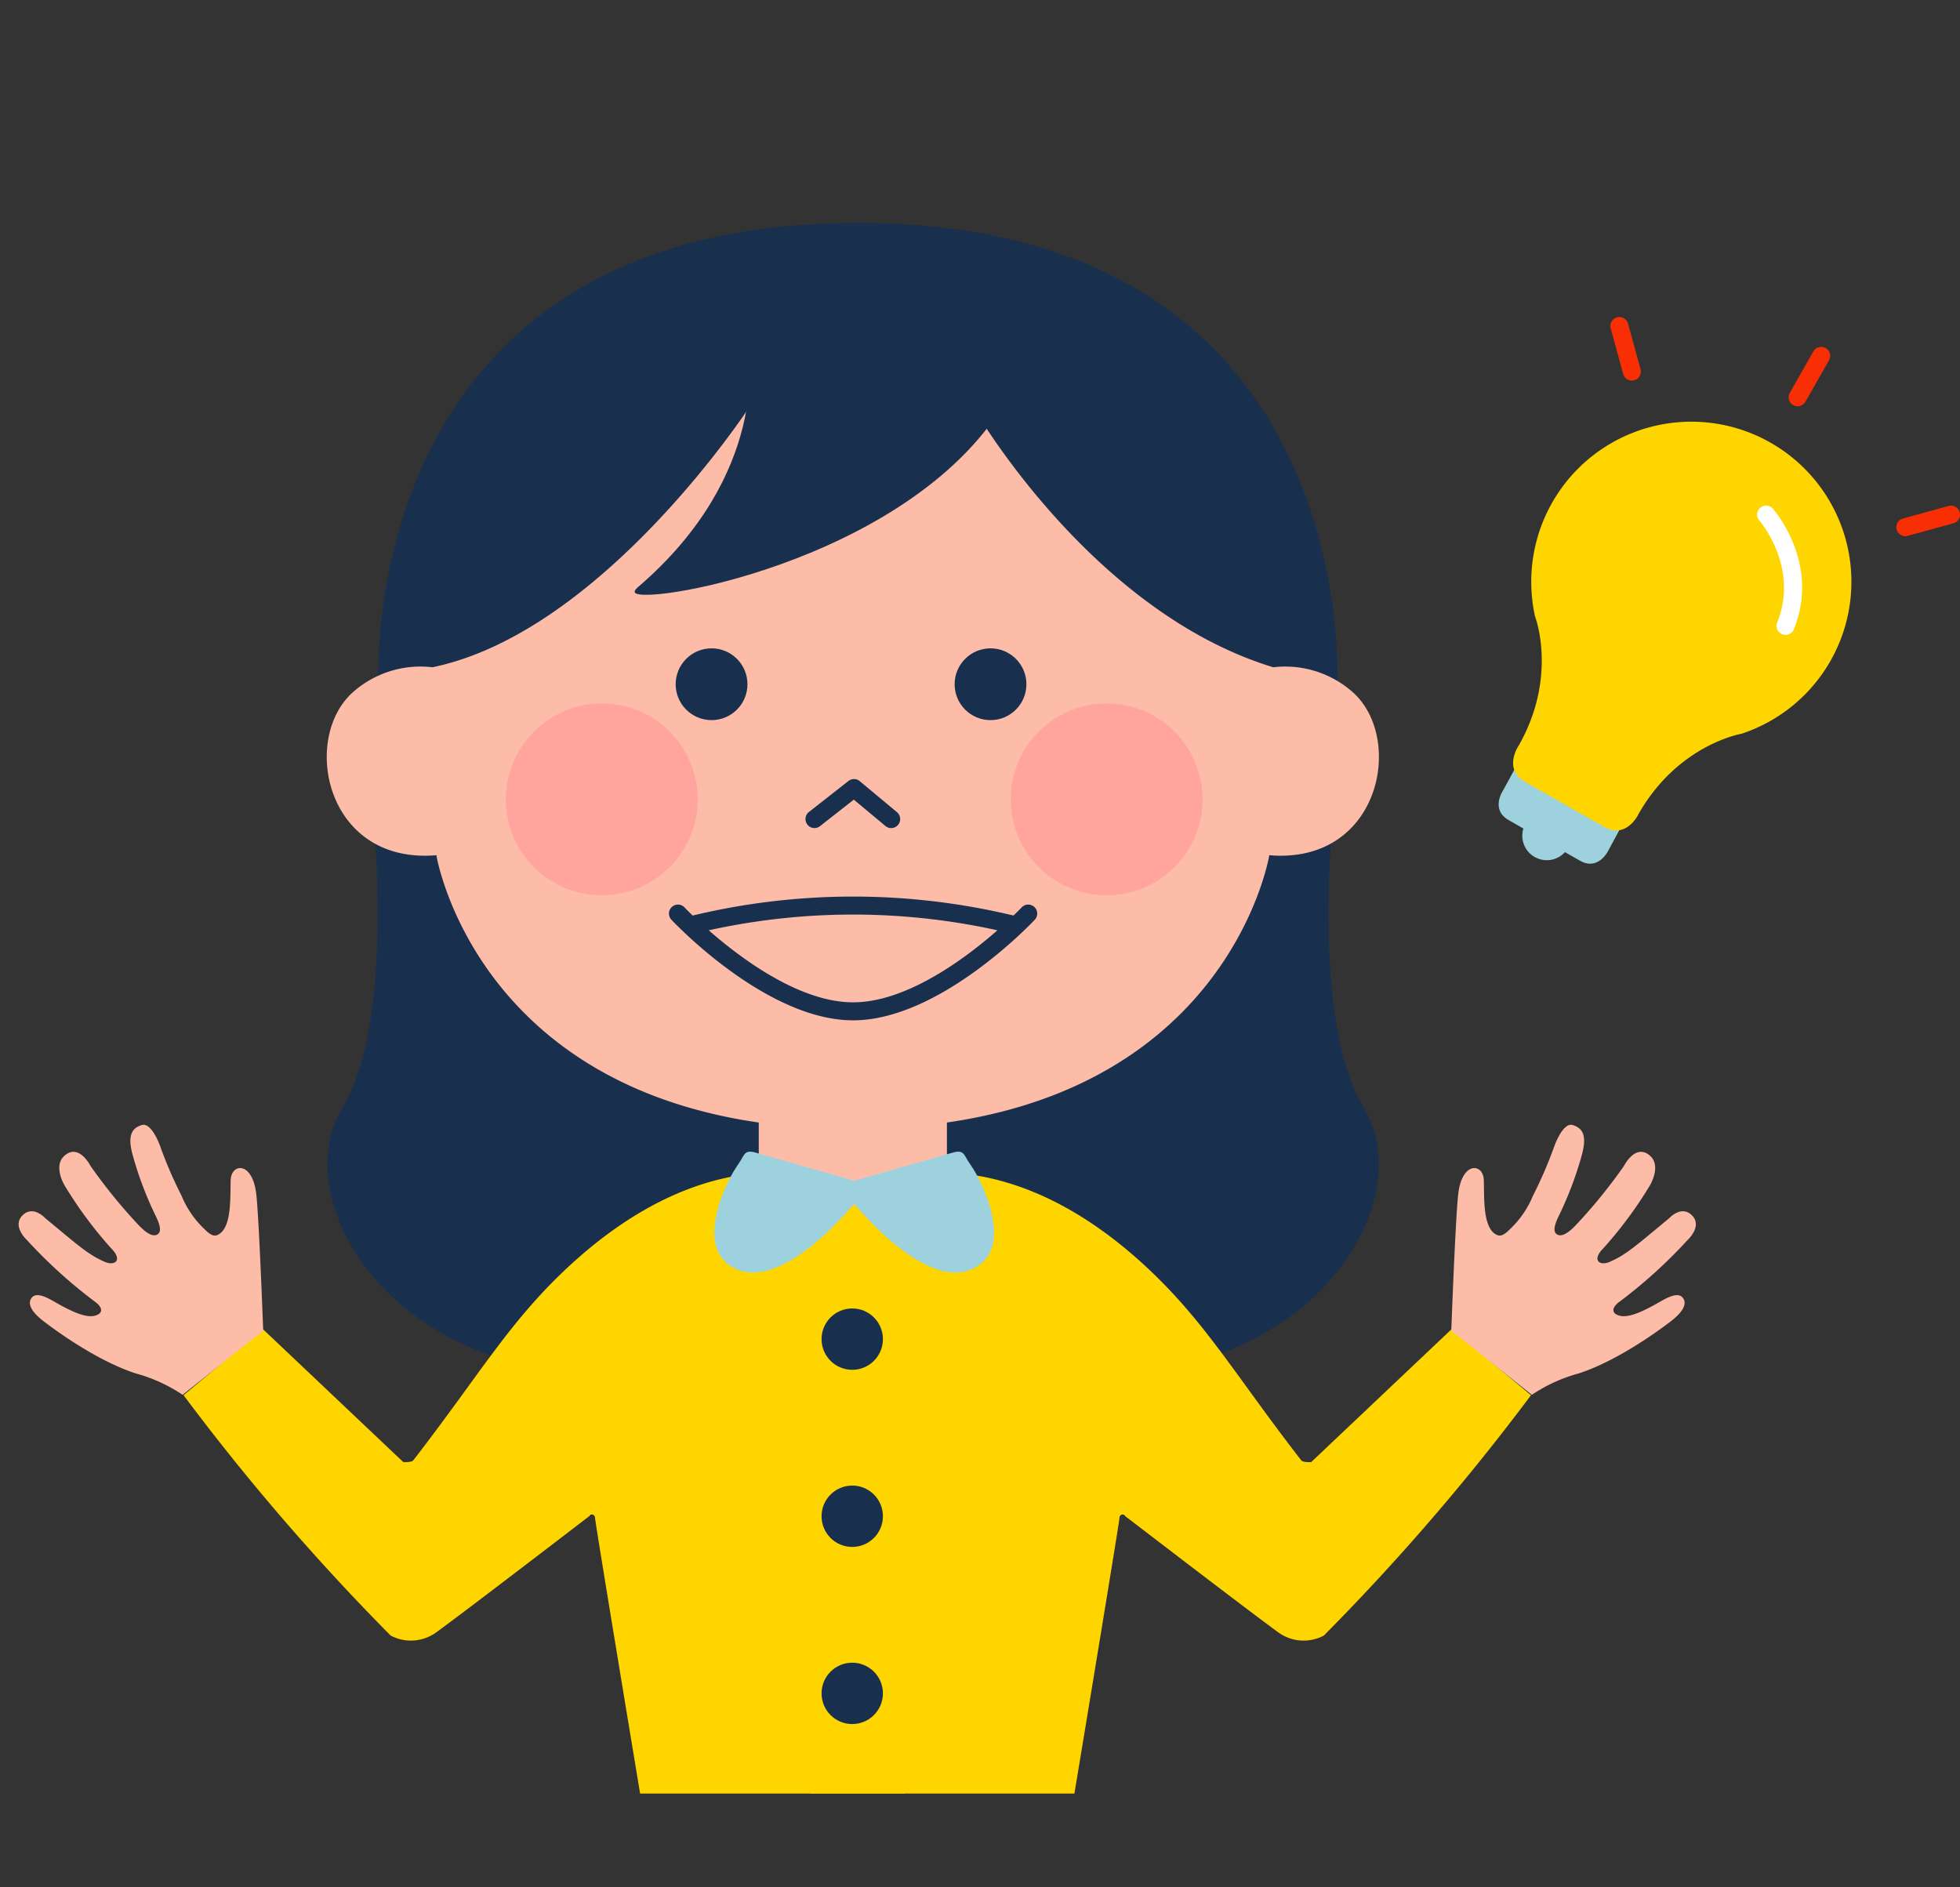 <svg xmlns="http://www.w3.org/2000/svg" width="243" height="234"><rect width="100%" height="100%" fill="#333333" stroke="none"/><defs><clipPath id="a"><path data-name="長方形 23141" transform="translate(815 1431)" fill="none" stroke="#707070" d="M0 0h243v234H0z"/></clipPath></defs><g transform="translate(-815 -1431)" clip-path="url(#a)"><g data-name="グループ 54729" transform="translate(304.299 1291.869)"><path data-name="パス 1643" d="M556.951 240.082s2.734 25.7-3.772 36.331c-7 11.427 5.787 33.408 33.506 33.128s28.9 0 28.9 0v-60.008z" fill="#18304e"/><path data-name="パス 1644" d="M623.575 291.299s-15.189-6.8-16.824-6.8c-6.277 0-15.9 2.237-26.717 12.773-6.625 6.454-10.407 13.009-18.1 22.922-.206.267-1.226.22-1.226.22l-17.425-16.5-9.827 8.2a282.709 282.709 0 0025.677 29.8 5.343 5.343 0 005.5-.288c3.068-2.188 19.118-14.508 19.118-14.508.242-.387.731-.216.731.264s5.579 34.124 5.579 34.124h32.776" fill="#ffd500"/><path data-name="パス 1645" d="M533.342 312.068a19.673 19.673 0 00-5.829-2.659c-4.7-1.53-9.765-5.192-11.475-6.517-1.286-1-2.078-2.106-1.364-2.906.577-.648 1.818-.013 2.74.52 2.628 1.519 4.275 2.136 5.338 1.654.871-.394.443-1.13-.32-1.667a61.258 61.258 0 01-8.372-7.593s-1.837-1.66-.652-2.99c1.33-1.491 2.913.267 2.913.267 4 3.3 5.348 4.554 7.421 5.426 1.213.509 2.2-.24.742-1.7a51.081 51.081 0 01-5.777-7.8s-1.491-2.447.037-3.724c1.78-1.487 3.171 1.3 3.171 1.3a65.807 65.807 0 006.143 7.528c.656.642 1.57 1.4 2.209.943.436-.315.317-1.025-.187-2.11a43.7 43.7 0 01-2.921-7.668c-.59-2.15-.33-3.339 1.149-3.756 1.194-.337 2.23 2.57 2.23 2.57a53.184 53.184 0 002.683 6.225 11.907 11.907 0 002.872 4.153c.924.937 1.354.861 1.832.539 1.544-1.041 1.3-4.765 1.377-6.678.083-2.085 2.7-2.324 3.169 1.736.347 2.986.862 16.95.862 16.95" fill="#fcbca8"/><path data-name="パス 1646" d="M675.981 240.082s-2.734 25.7 3.772 36.331c7 11.427-5.787 33.408-33.506 33.128s-28.9 0-28.9 0v-60.008z" fill="#18304e"/><path data-name="長方形 4074" fill="#fcbca8" d="M604.771 270.312H628.1v23.867h-23.329z"/><path data-name="パス 1647" d="M610.391 291.299s15.189-6.8 16.824-6.8c6.277 0 15.9 2.237 26.717 12.773 6.624 6.454 10.407 13.009 18.1 22.922.207.267 1.226.22 1.226.22l17.426-16.5 9.827 8.2a282.721 282.721 0 01-25.677 29.8 5.344 5.344 0 01-5.5-.288c-3.067-2.188-19.118-14.508-19.118-14.508-.242-.387-.731-.216-.731.264s-5.578 34.124-5.578 34.124h-32.774" fill="#ffd500"/><path data-name="パス 1648" d="M617.056 166.764c-63.226 0-59.424 57.872-59.424 57.872l59.424 2.311 59.425-2.311s3.802-57.872-59.425-57.872z" fill="#18304e"/><path data-name="パス 1649" d="M603.584 189.628s-18.175 27.881-39.267 32.234a12.618 12.618 0 00-9.945 3.167c-6.362 5.823-3.236 21.293 10.431 20.137 0 0 5.515 33.943 51.632 33.943s51.632-33.943 51.632-33.943c13.666 1.156 16.793-14.314 10.432-20.137a12.62 12.62 0 00-9.946-3.167c-22.725-6.923-37.191-32.234-37.191-32.234" fill="#fcbca8"/><path data-name="パス 1650" d="M603.485 182.755s2.718 15.061-13.645 29.134c-.438.376-.844.831.227.953 5.62.636 40.536-7.05 47.953-29.745" fill="#18304e"/><circle data-name="楕円形 53" cx="4.45" cy="4.45" r="4.45" transform="translate(594.47 219.516)" fill="#18304e"/><circle data-name="楕円形 54" cx="4.45" cy="4.45" r="4.45" transform="translate(629.055 219.516)" fill="#18304e"/><g data-name="グループ 54724"><path data-name="パス 1651" d="M616.467 265.637c-10.7 0-22.067-11.983-22.545-12.492a1.116 1.116 0 011.626-1.528c.111.117 11.192 11.789 20.919 11.789s20.808-11.671 20.919-11.789a1.116 1.116 0 011.626 1.528c-.478.509-11.85 12.492-22.545 12.492z" fill="#18304e"/></g><path data-name="パス 1652" d="M611.68 241.799a1.116 1.116 0 01-.69-1.993l4.9-3.845a1.117 1.117 0 011.4.02l4.613 3.845a1.116 1.116 0 01-1.429 1.715l-3.919-3.267-4.19 3.287a1.109 1.109 0 01-.685.238z" fill="#18304e"/><circle data-name="楕円形 55" cx="11.893" cy="11.893" r="11.893" transform="translate(636.01 226.346)" fill="#ffa59e"/><circle data-name="楕円形 56" cx="11.893" cy="11.893" r="11.893" transform="translate(573.42 226.346)" fill="#ffa59e"/><path data-name="パス 1653" d="M616.221 285.639s11.316-3.228 12.6-3.6c1.461-.427 1.369.338 2.128 1.394 1.7 2.37 5.022 9.61 1.287 12.448-6.129 4.658-16.011-7.976-16.011-7.976" fill="#9dd1de"/><path data-name="パス 1654" d="M616.985 285.639s-11.316-3.228-12.6-3.6c-1.461-.427-1.368.338-2.128 1.394-1.7 2.37-5.022 9.61-1.287 12.448 6.129 4.658 16.011-7.976 16.011-7.976" fill="#9dd1de"/><circle data-name="楕円形 57" cx="3.804" cy="3.804" r="3.804" transform="translate(612.557 301.36)" fill="#18304e"/><circle data-name="楕円形 58" cx="3.804" cy="3.804" r="3.804" transform="translate(612.557 323.32)" fill="#18304e"/><circle data-name="楕円形 59" cx="3.804" cy="3.804" r="3.804" transform="translate(612.557 345.281)" fill="#18304e"/><path data-name="パス 1655" d="M636.494 254.941a1.138 1.138 0 01-.309-.043 83.062 83.062 0 00-39.435 0 1.116 1.116 0 01-.617-2.144 85.218 85.218 0 0140.669 0 1.116 1.116 0 01-.309 2.188z" fill="#18304e"/><path data-name="パス 1656" d="M700.62 312.068a19.686 19.686 0 015.83-2.659c4.7-1.53 9.765-5.192 11.475-6.517 1.286-1 2.078-2.106 1.364-2.906-.577-.648-1.818-.013-2.74.52-2.628 1.519-4.275 2.136-5.338 1.654-.872-.394-.444-1.13.319-1.667a61.228 61.228 0 008.373-7.593s1.837-1.66.652-2.99c-1.33-1.491-2.913.267-2.913.267-4 3.3-5.348 4.554-7.421 5.426-1.213.509-2.2-.24-.741-1.7a51.14 51.14 0 005.777-7.8s1.491-2.447-.037-3.724c-1.781-1.487-3.171 1.3-3.171 1.3a65.811 65.811 0 01-6.143 7.528c-.656.642-1.57 1.4-2.209.943-.436-.315-.317-1.025.187-2.11a43.766 43.766 0 002.921-7.668c.59-2.15.33-3.339-1.15-3.756-1.193-.337-2.229 2.57-2.229 2.57a53.158 53.158 0 01-2.683 6.225 11.908 11.908 0 01-2.872 4.153c-.925.937-1.354.861-1.832.539-1.544-1.041-1.3-4.765-1.378-6.678-.083-2.085-2.7-2.324-3.169 1.736-.346 2.986-.861 16.95-.861 16.95" fill="#fcbca8"/><g data-name="グループ 54728"><path data-name="パス 1657" d="M710.138 244.517s-1.216 2.658-3.557 1.326l-8.829-5.024c-2.341-1.333-.676-3.735-.676-3.735l1.534-2.808 13.047 7.424z" fill="#9dd1de"/><path data-name="パス 1658" d="M705.073 244.312a3.036 3.036 0 01-5.277-3" fill="#9dd1de"/><g data-name="グループ 54725"><path data-name="パス 1659" d="M699.8 236.08c-2.821-1.605-.815-4.5-.815-4.5 4.873-8.563 2.052-15.957 2.052-15.957l-.026-.083a19.846 19.846 0 1125.6 14.567l-.086.02s-7.8 1.351-12.669 9.914c0 0-1.466 3.2-4.287 1.6z" fill="#ffd500"/></g><path data-name="パス 1660" d="M733.572 189.502a1.116 1.116 0 01-.968-1.667l2.9-5.105a1.115 1.115 0 111.939 1.1l-2.9 5.1a1.116 1.116 0 01-.971.572z" fill="#f82f04"/><g data-name="グループ 54727"><g data-name="グループ 54726" fill="#f82f04"><path data-name="パス 1661" d="M713.018 186.317a1.116 1.116 0 01-1.075-.82l-1.556-5.663a1.116 1.116 0 012.152-.591l1.556 5.663a1.116 1.116 0 01-.781 1.371 1.1 1.1 0 01-.296.04z"/><path data-name="パス 1662" d="M746.922 205.61a1.116 1.116 0 01-.294-2.192l5.663-1.556a1.115 1.115 0 01.59 2.151l-5.663 1.556a1.1 1.1 0 01-.296.041z"/></g></g><path data-name="パス 1663" d="M732.068 217.847a1.116 1.116 0 01-1.034-1.535c2.777-6.855-2.156-12.579-2.206-12.636a1.116 1.116 0 111.676-1.474c.241.275 5.885 6.829 2.6 14.947a1.115 1.115 0 01-1.036.698z" fill="#fff"/></g></g></g></svg>